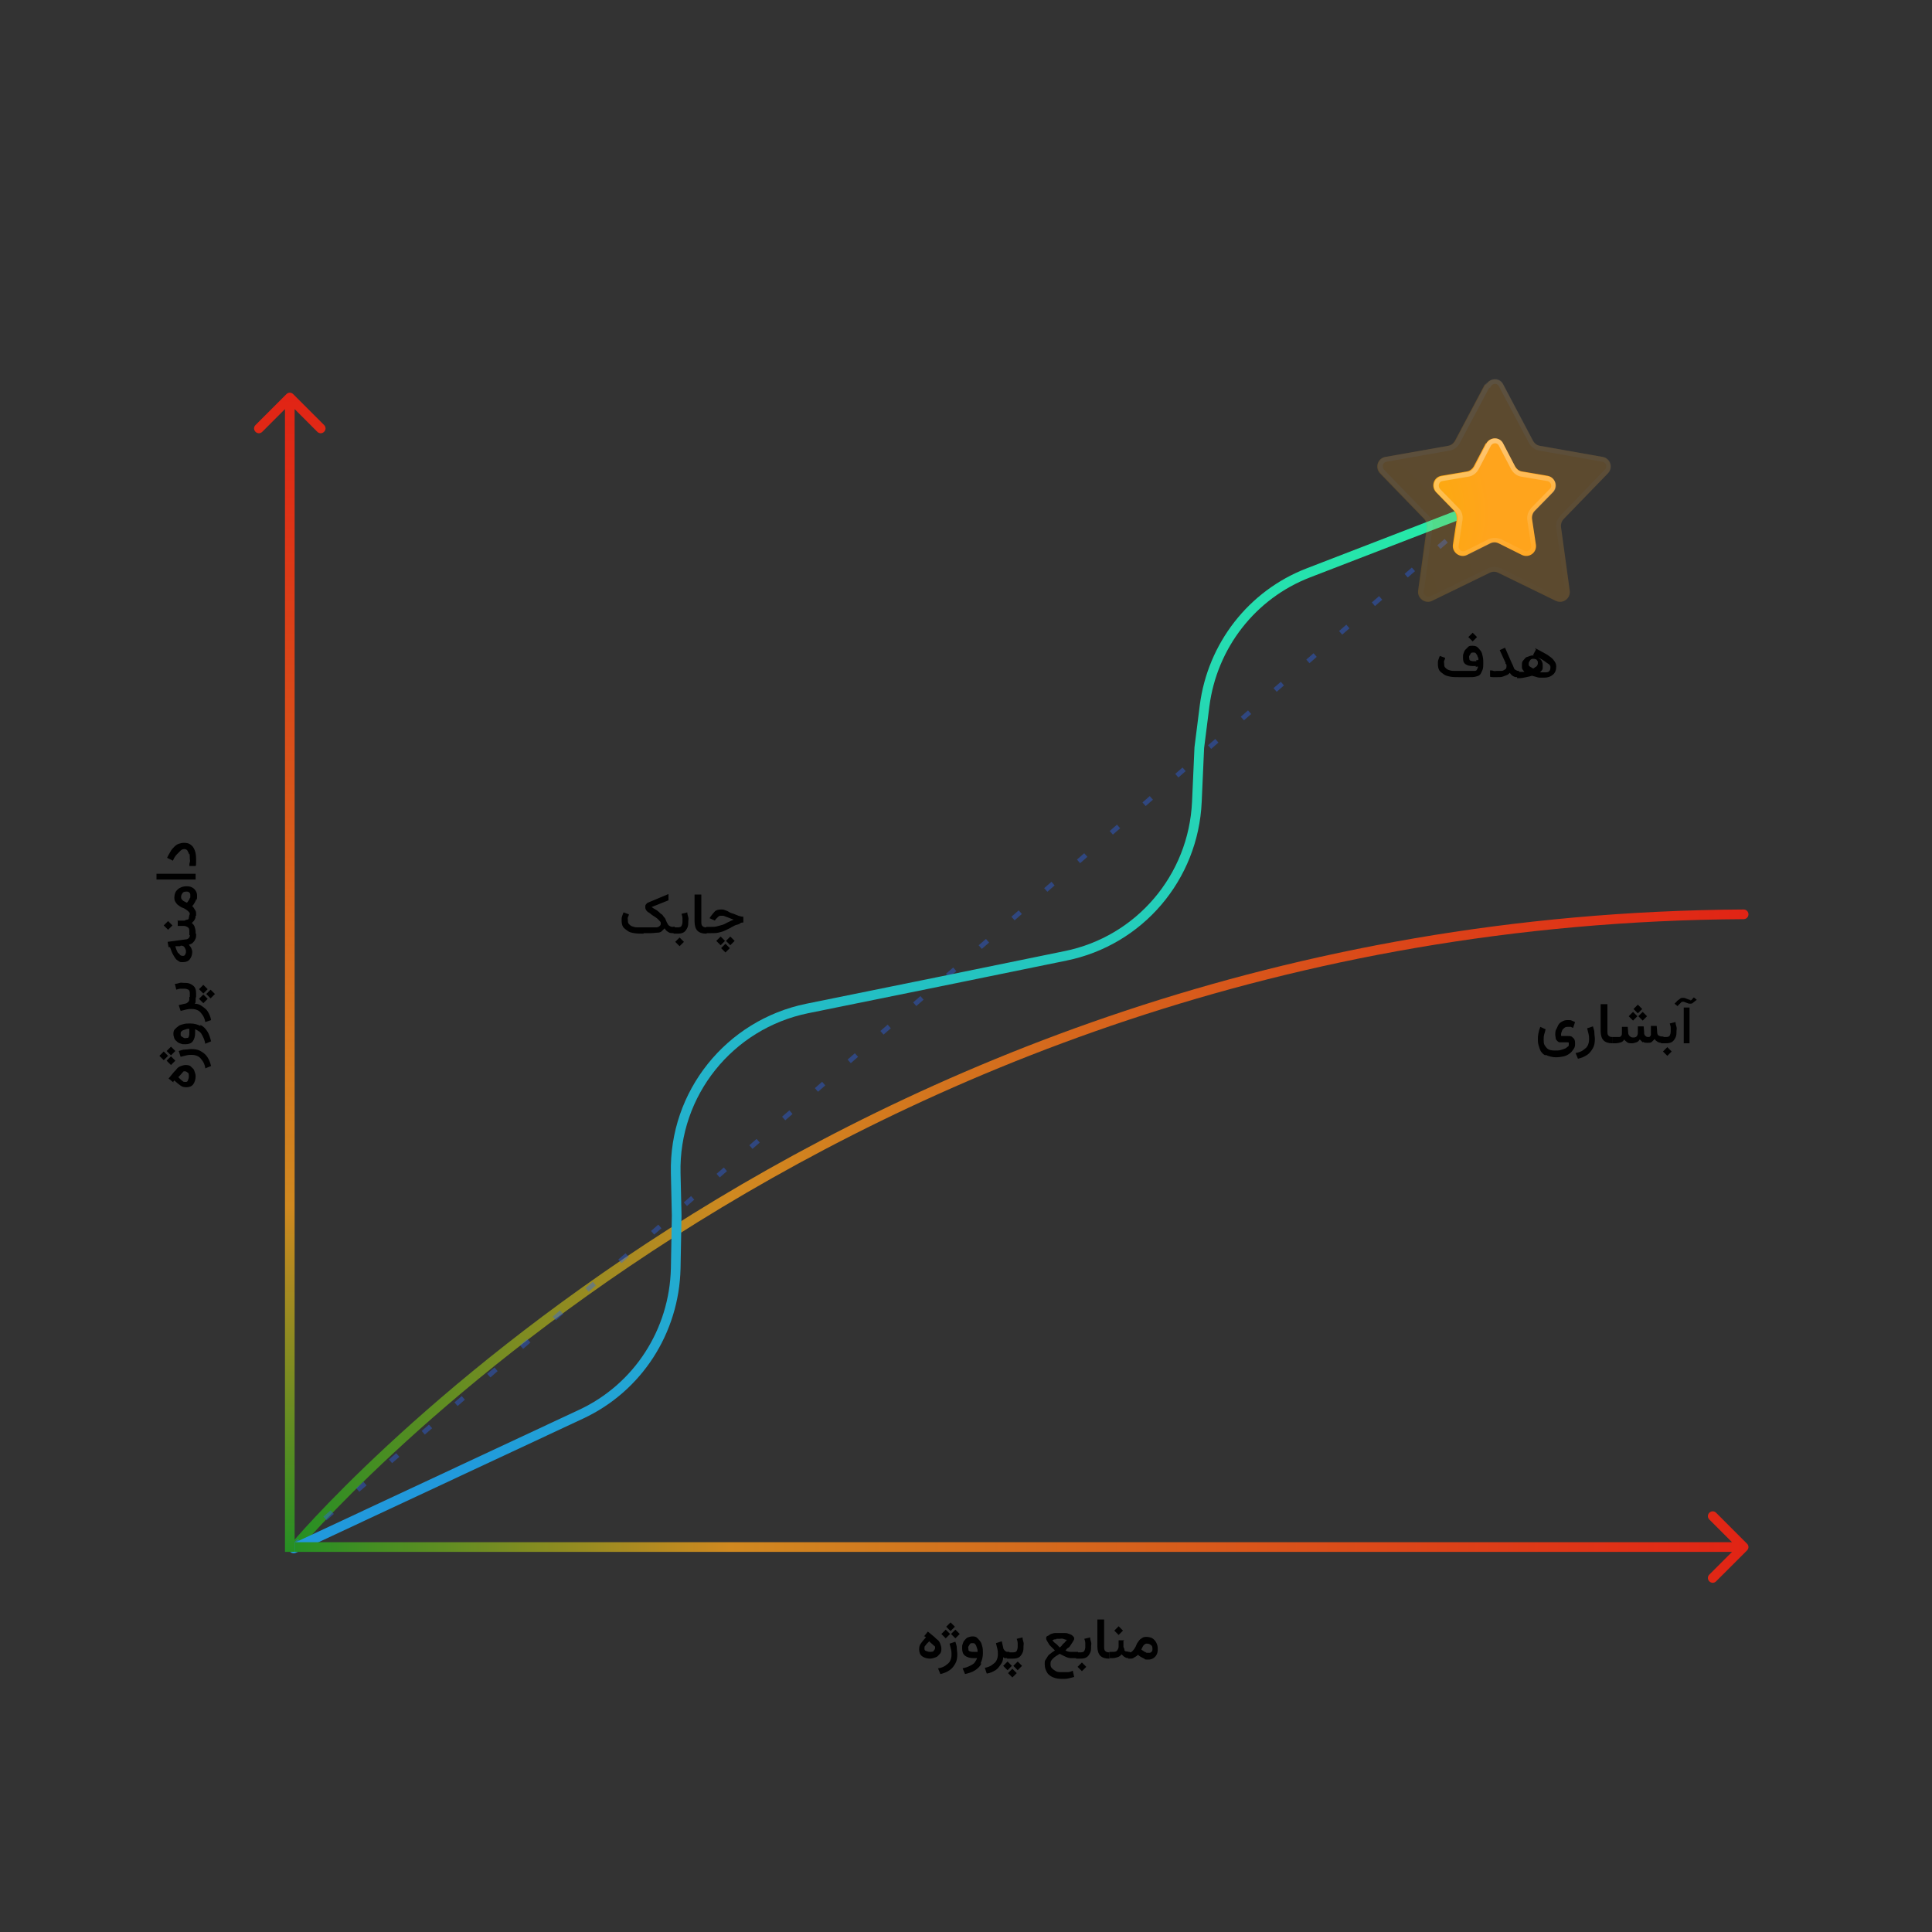 <?xml version="1.0" encoding="UTF-8"?>
<svg xmlns="http://www.w3.org/2000/svg" version="1.1" xmlns:xlink="http://www.w3.org/1999/xlink" viewBox="0 0 400 400">
  <rect x="0" y="0" width="400" height="400" fill="#333333" stroke="none"/>
  <defs>
    <style>
      .cls-1 {
        stroke: #2c65f2;
        stroke-dasharray: 2 7;
        stroke-opacity: .4;
      }

      .cls-1, .cls-2, .cls-3, .cls-4, .cls-5, .cls-6 {
        fill: none;
      }

      .cls-1, .cls-2, .cls-5 {
        stroke-linejoin: round;
      }

      .cls-2 {
        stroke: url(#linear-gradient-2);
      }

      .cls-2, .cls-5 {
        stroke-linecap: round;
        stroke-width: 2px;
      }

      .cls-3 {
        stroke: url(#linear-gradient-3);
      }

      .cls-3, .cls-4, .cls-6 {
        stroke-opacity: .4;
      }

      .cls-7 {
        opacity: .2;
      }

      .cls-4 {
        stroke: url(#linear-gradient-5);
      }

      .cls-8 {
        fill: url(#radial-gradient);
      }

      .cls-9 {
        fill: url(#radial-gradient-2);
      }

      .cls-10 {
        fill: url(#linear-gradient-7);
      }

      .cls-11 {
        fill: url(#linear-gradient-6);
      }

      .cls-5 {
        stroke: url(#linear-gradient);
      }

      .cls-6 {
        stroke: url(#linear-gradient-4);
      }
    </style>
    <linearGradient id="linear-gradient" x1="61" y1="147.2" x2="361" y2="147.2" gradientTransform="translate(0 402) scale(1 -1)" gradientUnits="userSpaceOnUse">
      <stop offset="0" stop-color="#258f23"/>
      <stop offset=".3" stop-color="#d08920"/>
      <stop offset="1" stop-color="#e12415"/>
    </linearGradient>
    <linearGradient id="linear-gradient-2" x1="86" y1="101.8" x2="302.6" y2="295.4" gradientTransform="translate(0 402) scale(1 -1)" gradientUnits="userSpaceOnUse">
      <stop offset="0" stop-color="#2199dc"/>
      <stop offset="1" stop-color="#26eba7"/>
    </linearGradient>
    <radialGradient id="radial-gradient" cx="-742.7" cy="749.4" fx="-742.7" fy="749.4" r="1" gradientTransform="translate(-5207.7 47719) rotate(51.3) scale(45.4 -45.4)" gradientUnits="userSpaceOnUse">
      <stop offset="0" stop-color="#f8b000"/>
      <stop offset="1" stop-color="#ffa41c"/>
    </radialGradient>
    <linearGradient id="linear-gradient-3" x1="304.3" y1="324.2" x2="318.5" y2="273.2" gradientTransform="translate(0 402) scale(1 -1)" gradientUnits="userSpaceOnUse">
      <stop offset="0" stop-color="#fff"/>
      <stop offset="1" stop-color="#fff" stop-opacity="0"/>
    </linearGradient>
    <radialGradient id="radial-gradient-2" cx="-730.2" cy="755.9" fx="-730.2" fy="755.9" r="1" gradientTransform="translate(-3131.5 26793.8) rotate(51.3) scale(25.6 -25.6)" gradientUnits="userSpaceOnUse">
      <stop offset="0" stop-color="#f8b000"/>
      <stop offset="1" stop-color="#ffa41c"/>
    </radialGradient>
    <linearGradient id="linear-gradient-4" x1="306.4" y1="312.6" x2="314.4" y2="283.9" gradientTransform="translate(0 402) scale(1 -1)" gradientUnits="userSpaceOnUse">
      <stop offset="0" stop-color="#fff"/>
      <stop offset="1" stop-color="#fff" stop-opacity="0"/>
    </linearGradient>
    <linearGradient id="linear-gradient-5" x1="0" y1="402" x2="0" y2="402" xlink:href="#linear-gradient-4"/>
    <linearGradient id="linear-gradient-6" x1="61" y1="81.7" x2="361" y2="81.7" gradientTransform="translate(0 402) scale(1 -1)" gradientUnits="userSpaceOnUse">
      <stop offset="0" stop-color="#258f23"/>
      <stop offset=".3" stop-color="#d08920"/>
      <stop offset="1" stop-color="#e12415"/>
    </linearGradient>
    <linearGradient id="linear-gradient-7" x1="60" y1="80.7" x2="60" y2="319.7" gradientTransform="translate(0 402) scale(1 -1)" gradientUnits="userSpaceOnUse">
      <stop offset="0" stop-color="#258f23"/>
      <stop offset=".3" stop-color="#d08920"/>
      <stop offset="1" stop-color="#e12415"/>
    </linearGradient>
  </defs>
  <!-- Generator: Adobe Illustrator 28.7.1, SVG Export Plug-In . SVG Version: 1.2.0 Build 142)  -->
  <g>
    <g id="Layer_1">
      <path class="cls-5" d="M61,320.3s108.3-129.9,300-131"/>
      <path class="cls-1" d="M60.5,320.3l250-218"/>
      <path class="cls-2" d="M60.8,320.6l59.5-27.8c11.8-5.5,19.3-17.2,19.6-30.2l.2-10.9-.2-8.8c-.4-16.5,11.1-30.8,27.2-34.1l27.1-5.5,26.4-5.4c15.3-3.1,26.5-16.2,27.2-31.9l.5-11.2,1.1-8.7c1.6-12.4,9.8-23,21.5-27.5l31.6-12.2"/>
      <g class="cls-7">
        <path class="cls-8" d="M307.7,79.6c.8-1.4,2.8-1.4,3.5,0l6.2,11.7c.3.5.8.9,1.4,1l13,2.3c1.6.3,2.2,2.2,1.1,3.4l-9.2,9.5c-.4.4-.6,1.1-.5,1.7l1.8,13.1c.2,1.6-1.4,2.8-2.9,2.1l-11.9-5.8c-.6-.3-1.2-.3-1.8,0l-11.9,5.8c-1.4.7-3.1-.5-2.9-2.1l1.8-13.1c0-.6-.1-1.2-.5-1.7l-9.2-9.5c-1.1-1.2-.5-3.1,1.1-3.4l13-2.3c.6-.1,1.1-.5,1.4-1l6.2-11.7h0Z"/>
        <path class="cls-3" d="M308.2,79.8c.6-1.1,2.1-1.1,2.6,0l6.2,11.7c.4.7,1,1.2,1.8,1.3l13,2.3c1.2.2,1.7,1.7.8,2.5l-9.2,9.5c-.5.6-.8,1.3-.7,2.1l1.8,13.1c.2,1.2-1.1,2.1-2.1,1.6l-11.9-5.8c-.7-.3-1.5-.3-2.2,0l-11.9,5.8c-1.1.5-2.3-.4-2.1-1.6l1.8-13.1c.1-.8-.1-1.5-.7-2.1l-9.2-9.5c-.8-.9-.4-2.3.8-2.5l13-2.3c.8-.1,1.4-.6,1.8-1.3l6.2-11.7Z"/>
      </g>
      <path class="cls-9" d="M307.7,91.8c.8-1.4,2.8-1.4,3.5,0l2.5,4.8c.3.5.8.9,1.4,1l5.3.9c1.6.3,2.2,2.2,1.1,3.4l-3.8,3.9c-.4.4-.6,1.1-.5,1.7l.8,5.3c.2,1.6-1.4,2.8-2.9,2.1l-4.8-2.4c-.6-.3-1.2-.3-1.8,0l-4.8,2.4c-1.4.7-3.1-.5-2.9-2.1l.8-5.3c0-.6-.1-1.2-.5-1.7l-3.8-3.9c-1.1-1.2-.5-3.1,1.1-3.4l5.3-.9c.6-.1,1.1-.5,1.4-1l2.5-4.8h0Z"/>
      <path class="cls-6" d="M308.2,92.1c.6-1.1,2.1-1.1,2.6,0l2.5,4.8c.4.7,1,1.2,1.8,1.3l5.3.9c1.2.2,1.7,1.7.8,2.5l-3.8,3.9c-.5.6-.8,1.3-.7,2.1l.8,5.3c.2,1.2-1.1,2.1-2.1,1.6l-4.8-2.4c-.7-.3-1.5-.3-2.2,0l-4.8,2.4c-1.1.5-2.3-.4-2.1-1.6l.8-5.3c.1-.8-.1-1.5-.7-2.1l-3.8-3.9c-.8-.9-.4-2.3.8-2.5l5.3-.9c.8-.1,1.4-.6,1.8-1.3l2.5-4.8h0Z"/>
      <path class="cls-4" d="M0,0"/>
      <path class="cls-11" d="M361.7,321c.4-.4.4-1,0-1.4h0s-6.4-6.4-6.4-6.4c-.4-.4-1-.4-1.4,0-.4.4-.4,1,0,1.4l5.7,5.7-5.7,5.7c-.4.4-.4,1,0,1.4s1,.4,1.4,0l6.4-6.4ZM61,321.3h300v-2H61v2Z"/>
      <path class="cls-10" d="M60.7,81.6c-.4-.4-1-.4-1.4,0l-6.4,6.4c-.4.4-.4,1,0,1.4.4.4,1,.4,1.4,0l5.7-5.7,5.7,5.7c.4.4,1,.4,1.4,0,.4-.4.4-1,0-1.4l-6.4-6.4ZM61,321.3V82.3h-2v239h2Z"/>
      <g>
        <path d="M35.9,224.1l-1-.8c.3-.4.6-.7.9-1.1s.6-.6.8-.9.6-.5.9-.6.6-.2.9-.2.8,0,1.1.3.6.5.7.8.3.8.3,1.2c0,.7-.2,1.3-.5,1.7s-.8.6-1.4.6-.9-.1-1.3-.4-.8-.6-1.2-1l-.2.2ZM37.9,222c-.2.1-.3.3-.5.5s-.3.4-.5.5c.2.2.4.4.5.5s.4.3.5.4.3.1.5.1.4,0,.5-.3.2-.5.2-.8,0-.7-.2-.8-.3-.3-.6-.3-.3,0-.5.2Z"/>
        <path d="M33.9,217.7l.9.9-.9.9-.9-.9.9-.9ZM35.4,216.7l.9.9-.9.9-.9-.9.9-.9ZM35.4,218.7l.9.9-.9.9-.9-.9.9-.9ZM42.5,221.1c-.1-.6-.3-1.1-.6-1.5s-.5-.7-.9-.9-.8-.3-1.3-.3-.7,0-1.1.1-.8.2-1.2.3l-.4-1.2c.4-.1.8-.3,1.3-.3s.9-.1,1.3-.1c.7,0,1.4.1,1.9.4s1,.6,1.4,1.2.6,1.1.8,1.9l-1.2.5Z"/>
        <path d="M41.5,212.2c.6.3,1,.7,1.4,1.3s.6,1.3.8,2.1l-1.2.5c-.1-.6-.3-1.1-.5-1.5s-.4-.8-.7-1-.6-.4-.9-.5c0,.1,0,.3,0,.4s0,.3,0,.4c0,.7-.2,1.3-.5,1.7s-.8.6-1.5.6-.6,0-.9-.1-.6-.2-.8-.4-.5-.4-.6-.7-.2-.6-.2-.9,0-.7.3-1,.5-.5.8-.7.7-.3,1.1-.4.8-.1,1.3-.1c.8,0,1.5.2,2.1.5ZM39.2,213.4c0-.2,0-.3,0-.4-.2,0-.5,0-.7.1s-.4.1-.6.2-.3.2-.4.3-.1.3-.1.5,0,.4.2.5.3.2.5.3.4,0,.5,0c.3,0,.4,0,.5-.3s.1-.4.1-.8,0-.3,0-.5Z"/>
        <path d="M40.5,207.4c0,.2-.1.3-.2.4.6,0,1.1.2,1.5.5s.9.6,1.2,1.1.6,1.1.7,1.8l-1.2.4c-.1-.6-.3-1.1-.6-1.5s-.5-.7-.9-.9-.8-.3-1.3-.3-.7,0-1.1.1-.8.2-1.2.3l-.4-1.2,1.3-.3c.3,0,.5-.2.7-.4s.2-.4.2-.7v-.2h1.3v.2c0,.2,0,.4,0,.6Z"/>
        <path d="M40.6,206.5h-1.3v-.9c0-.3-.1-.6-.3-.7s-.5-.2-.8-.2-.5,0-.8,0-.6.1-.9.2l-.3-1.2c.3,0,.7-.1,1-.2s.6,0,.9,0c.5,0,.9,0,1.3.2s.7.4.9.7.3.7.3,1.3v.9ZM39.2,206.4h1.3v.5h-1.3v-.5ZM42.1,203.9l.9.9-.9.9-.9-.9.9-.9ZM42.1,205.9l.9.9-.9.9-.9-.9.9-.9ZM43.6,204.9l.9.9-.9.9-.9-.9.9-.9Z"/>
        <path d="M40.4,194.5c-.1.3-.3.5-.5.7s-.5.3-.8.4c.2.2.4.5.5.7s.2.5.2.8c0,.6-.2,1.1-.5,1.5s-.8.6-1.4.6-.6,0-.9-.2-.5-.3-.7-.6-.4-.6-.6-1-.3-.8-.5-1.3h-.3s-.2-1.1-.2-1.1l3.7-.5c.3,0,.5-.1.7-.3s.2-.4.2-.7v-.2h1.3v.2c0,.4,0,.7-.2,1ZM37.3,195.9c0,0-.1,0-.2,0h-.8c.1.4.2.7.3.9s.2.5.4.6.2.3.4.4.3.1.4.1c.2,0,.4,0,.5-.2s.2-.4.2-.6,0-.4-.1-.6-.2-.4-.3-.5-.3-.2-.5-.2-.1,0-.2,0Z"/>
        <path d="M34.8,190.7l.9.9-.9.9-.9-.9.9-.9ZM36.7,190.6h1.5c.2-.1.4-.2.6-.2s.3-.2.3-.4.1-.3.1-.6h0c0-.1,1.3-.1,1.3-.1h0c0,.4,0,.7-.1.9s-.2.4-.3.5-.3.3-.4.4c.3.2.5.5.6.8s.2.7.2,1.1v.6h-1.3v-.6c0-.5,0-.8-.3-1s-.5-.3-.9-.3-.4,0-.6,0-.4,0-.6,0v-1.2Z"/>
        <path d="M40.6,186.2c0,.2-.2.5-.3.7s-.3.5-.5.7c.2.2.3.3.4.5s.2.3.3.5.1.4.1.7v.3h-1.3v-.2c0-.2,0-.4-.2-.6s-.3-.3-.6-.5-.5-.3-.8-.4-.5-.3-.8-.5-.4-.4-.6-.7-.2-.6-.2-.9.1-.9.3-1.2.5-.6.9-.8.8-.3,1.2-.3.8,0,1.2.2.6.4.8.7.3.6.3,1.1,0,.5-.1.8ZM37.6,186.2c.1.1.3.3.5.4s.4.2.6.3c.1-.1.2-.2.3-.4s.2-.2.2-.3c0-.2.2-.3.2-.4s0-.3,0-.4c0-.3,0-.4-.2-.6s-.3-.2-.6-.2-.6,0-.8.3-.3.4-.3.8,0,.3.2.5Z"/>
        <path d="M40.5,180.9v1.2h-8.1v-1.2h8.1Z"/>
        <path d="M39.1,176.9c0-.3-.2-.6-.3-.8s-.4-.3-.6-.3-.5,0-.8.3-.5.5-.8.8-.6.8-.8,1.3l-1.2-.6c.2-.5.5-.9.7-1.3s.5-.7.8-1,.6-.5.9-.6.7-.2,1.1-.2c.6,0,1,.1,1.4.4s.6.6.8,1.1.3,1.1.3,1.8,0,.5,0,.8,0,.5-.1.7h-1.3c0-.3,0-.5.1-.8s0-.5,0-.7c0-.4,0-.8-.1-1.1Z"/>
      </g>
      <g>
        <path d="M191.3,338.8l.8-1c.4.3.7.6,1.1.9s.6.6.9.8.5.6.6.9.2.6.2.9,0,.8-.3,1.1-.5.6-.8.7-.8.3-1.2.3c-.7,0-1.3-.2-1.7-.5s-.6-.8-.6-1.4.1-.9.4-1.3.6-.8,1-1.2l-.2-.2ZM193.4,340.8c-.1-.2-.3-.3-.5-.5s-.4-.3-.5-.5c-.2.2-.4.4-.5.5s-.3.4-.4.5-.1.3-.1.5,0,.4.3.5.5.2.8.2.7,0,.8-.2.3-.3.3-.6,0-.3-.2-.5Z"/>
        <path d="M194.3,345.4c.6-.1,1.1-.3,1.5-.6s.7-.5.9-.9.3-.8.3-1.3,0-.7-.1-1.1-.2-.8-.3-1.2l1.2-.4c.1.4.3.8.3,1.3s.1.9.1,1.3c0,.7-.1,1.4-.4,1.9s-.6,1-1.2,1.4-1.1.6-1.9.8l-.5-1.2ZM196.7,338.3l-.9.9-.9-.9.9-.9.9.9ZM197.7,336.8l-.9.9-.9-.9.9-.9.9.9ZM198.7,338.3l-.9.9-.9-.9.9-.9.9.9Z"/>
        <path d="M203.2,344.4c-.3.6-.7,1-1.3,1.4s-1.3.6-2.1.8l-.5-1.2c.6-.1,1.1-.3,1.5-.5s.8-.4,1-.7.4-.6.5-.9c-.1,0-.3,0-.4,0s-.3,0-.4,0c-.7,0-1.3-.2-1.7-.5s-.6-.8-.6-1.5,0-.6.1-.9.2-.6.4-.8.4-.5.7-.6.6-.2.9-.2.7,0,1,.3.5.5.7.8.3.7.4,1.1.1.8.1,1.3c0,.8-.2,1.5-.5,2.1ZM202,342c.2,0,.3,0,.4,0,0-.2,0-.5-.1-.7s-.1-.4-.2-.6-.2-.3-.3-.4-.3-.1-.5-.1-.4,0-.5.2-.2.3-.3.5,0,.4,0,.5c0,.3,0,.4.3.5s.4.1.8.1.3,0,.5,0Z"/>
        <path d="M208.1,343.3c-.2,0-.3-.1-.4-.2,0,.6-.2,1.1-.5,1.5s-.6.9-1.1,1.2-1.1.6-1.8.7l-.4-1.2c.6-.1,1.1-.3,1.5-.6s.7-.5.9-.9.3-.8.3-1.3,0-.7-.1-1.1-.2-.8-.3-1.2l1.2-.4.3,1.3c0,.3.2.5.4.7s.4.2.7.2h.2v1.3h-.2c-.2,0-.4,0-.6,0Z"/>
        <path d="M209.5,344.9l-.9.9-.9-.9.9-.9.9.9ZM209,342.1v1.3h-.5v-1.3h.5ZM210.5,346.4l-.9.9-.9-.9.9-.9.9.9ZM208.9,343.4v-1.3h.9c.3,0,.6-.1.7-.3s.2-.5.2-.8,0-.5,0-.8-.1-.6-.2-.9l1.2-.3c0,.3.1.7.2,1s0,.6,0,.9c0,.5,0,.9-.2,1.3s-.4.7-.7.9-.7.3-1.3.3h-.9ZM211.6,344.9l-.9.9-.9-.9.9-.9.9.9Z"/>
        <path d="M217.9,341.2c-.2-.2-.3-.3-.5-.5s-.3-.4-.4-.6-.2-.3-.3-.5-.1-.3-.1-.4c0-.2,0-.4.3-.5s.4-.3.7-.4.6-.2.9-.2.7,0,1,0,.6,0,1,0,.6.1.9.2.5.2.7.4.3.3.3.5,0,.2-.1.4-.2.3-.3.5-.3.4-.4.6-.3.4-.5.5-.3.3-.5.5c.3.2.7.3,1,.3s.8,0,1.2,0h.4v1.3h-.4c-.4,0-.8,0-1.1,0s-.7-.1-1.1-.3-.7-.3-1.2-.6c-.3.2-.5.3-.8.5s-.4.3-.6.5-.3.3-.4.5-.1.4-.1.6c0,.3,0,.6.3.9s.5.4.8.6.8.2,1.3.2.7,0,1.1,0,.7-.1,1.1-.3l.3,1.3c-.4.1-.8.2-1.2.3s-.8.1-1.3.1c-.7,0-1.3-.1-1.8-.3s-1-.5-1.3-1-.5-1-.5-1.7,0-.7.2-1,.3-.5.5-.8.5-.4.7-.6.5-.3.7-.5c-.1-.1-.3-.3-.4-.4ZM218.7,339.4c-.3,0-.5,0-.8.2.2.3.4.5.7.7s.5.5.8.8c.2-.2.4-.3.5-.5s.3-.3.5-.5.3-.4.5-.6c-.3,0-.5-.1-.8-.2s-.5,0-.7,0-.4,0-.7,0Z"/>
        <path d="M223.1,342.1v1.3h-.3v-1.3h.3ZM222.9,343.4v-1.3h.9c.3,0,.6-.1.7-.3s.2-.5.2-.8,0-.5,0-.8-.1-.6-.2-.9l1.2-.3c0,.3.1.7.2,1s0,.6,0,.9c0,.5,0,.9-.2,1.3s-.4.7-.7.9-.7.3-1.3.3h-.9ZM224.9,345.1l-.9.9-.9-.9.9-.9.9.9Z"/>
        <path d="M228.6,335.3v5.5c0,.5,0,.8.2,1s.4.3.8.3h.1v1.3h-.1c-.8,0-1.4-.2-1.8-.6s-.6-1.1-.6-1.9v-5.6h1.2Z"/>
        <path d="M232.6,339.5v1.5c.1.2.2.4.2.6s.2.3.4.3.3.1.6.1h.1v1.3h-.1c-.3,0-.5,0-.7-.1s-.4-.2-.5-.3-.3-.3-.4-.4c-.2.3-.5.5-.8.6s-.7.2-1.1.2h-.6v-1.3h.6c.5,0,.8,0,1-.3s.3-.5.3-.9,0-.4,0-.6,0-.4,0-.6h1.2ZM232.5,337.6l-.9.9-.9-.9.9-.9.9.9Z"/>
        <path d="M237,343.4c-.2,0-.5-.2-.7-.3s-.5-.3-.7-.5c-.2.2-.3.3-.5.4s-.3.2-.5.3-.4.1-.7.1h-.3v-1.3h.2c.2,0,.4,0,.6-.2s.3-.3.5-.6.3-.5.4-.8.3-.5.5-.8.4-.4.7-.6.6-.2.9-.2.9.1,1.2.3.6.5.8.9.3.8.3,1.2,0,.8-.2,1.2-.4.6-.7.8-.6.3-1.1.3-.5,0-.8-.1ZM237,340.4c-.1.1-.3.3-.4.5s-.2.4-.3.6c.1.1.2.2.4.3s.2.2.3.2c.2,0,.3.2.4.2s.3,0,.4,0c.3,0,.4,0,.6-.2s.2-.3.2-.6,0-.6-.3-.8-.4-.3-.8-.3-.3,0-.5.2Z"/>
      </g>
      <g>
        <path d="M133.2,193.3c-.7,0-1.3,0-1.9-.1s-1-.2-1.4-.5-.7-.5-.9-.8-.3-.8-.3-1.3,0-.6.1-.9.2-.6.3-.8l1.1.4c0,.2-.1.4-.2.6s0,.4,0,.6c0,.3,0,.6.2.8s.4.4.7.5.6.2,1,.2.9,0,1.4,0h1.5c.5,0,.9,0,1.1,0s.5-.1.7-.3.2-.3.2-.5,0-.3-.2-.5-.3-.3-.5-.5-.4-.3-.7-.5-.5-.3-.7-.5-.5-.3-.7-.5c-.1-.1-.2-.2-.3-.4s-.1-.3-.1-.5,0-.4.1-.5.2-.3.4-.4l4.3-1.8v1.3l-3.5,1.4c.3.2.6.4.8.5s.5.3.7.5.4.4.6.5.3.4.5.6.3.4.4.7c.1.3.3.6.4.8s.3.3.5.4.4.1.7.1h.2v1.3h-.2c-.4,0-.8,0-1.1-.2s-.6-.4-.8-.8c-.2.2-.4.4-.6.6s-.5.3-.9.3-.8.1-1.3.1h-1.5Z"/>
        <path d="M139.7,191.9v1.3h-.3v-1.3h.3ZM139.5,193.3v-1.3h.9c.3,0,.6-.1.7-.3s.2-.5.2-.8,0-.5,0-.8-.1-.6-.2-.9l1.2-.3c0,.3.1.7.2,1s0,.6,0,.9c0,.5,0,.9-.2,1.3s-.4.7-.7.9-.7.3-1.3.3h-.9ZM141.6,195l-.9.9-.9-.9.9-.9.9.9Z"/>
        <path d="M145.2,185.2v5.5c0,.5,0,.8.2,1s.4.3.8.3h.1v1.3h-.1c-.8,0-1.4-.2-1.8-.6s-.6-1.1-.6-1.9v-5.6h1.2Z"/>
        <path d="M147.2,191.9c.4,0,.8,0,1.2-.1s.7-.2,1.1-.3.7-.3,1.1-.5.8-.4,1.3-.6c-.3-.1-.6-.2-.8-.3s-.5-.2-.8-.3-.4-.2-.6-.2-.3,0-.4,0c-.2,0-.4,0-.6.2s-.3.3-.5.5l-.2.3-1.1-.5.2-.3c.3-.4.6-.8.9-1.1s.8-.4,1.3-.4.4,0,.7.1.6.2.9.4.7.3,1,.4.7.3,1,.4.7.2,1,.2v1.2c-.2,0-.5,0-.7.2s-.5.2-.8.3-.6.3-1,.5c-.5.3-1,.5-1.4.7s-.9.3-1.3.4-1,.1-1.5.1h-1v-1.3h1ZM150.1,194.8l-.9.9-.9-.9.9-.9.9.9ZM151.1,196.3l-.9.9-.9-.9.9-.9.9.9ZM152.1,194.8l-.9.9-.9-.9.9-.9.9.9Z"/>
      </g>
      <g>
        <path d="M319.9,218.5c-.5-.3-.9-.7-1.1-1.3s-.4-1.1-.4-1.8,0-.9.1-1.4.2-.9.4-1.4l1.1.5c-.1.4-.2.8-.3,1.1s-.1.8-.1,1.1,0,.8.2,1.1.4.6.7.8.8.3,1.4.3.8,0,1.2-.1.6-.2.9-.3.4-.3.6-.4.2-.3.2-.5,0-.2,0-.3-.2-.1-.3-.1h-.9c-.2,0-.5,0-.7,0s-.4-.2-.5-.3-.3-.3-.3-.5-.1-.5-.1-.8,0-.8.2-1.1.3-.7.5-1,.5-.5.9-.7.7-.2,1.1-.2.5,0,.7.1.5.2.7.3l-.4,1.2c-.2,0-.4-.2-.5-.2s-.3,0-.5,0c-.3,0-.6,0-.8.2s-.4.3-.5.6-.2.5-.2.8,0,.3.1.3.2,0,.4,0h.9c.4,0,.7,0,.9.2s.4.3.5.6.1.5.1.8,0,.7-.3,1.1-.4.6-.8.9-.8.5-1.2.6-1.1.2-1.7.2-1.5-.2-2.1-.5Z"/>
        <path d="M326.3,218c.6-.1,1.1-.3,1.5-.6s.7-.5.9-.9.3-.8.3-1.3,0-.7-.1-1.1-.2-.8-.3-1.2l1.2-.4c.1.4.3.8.3,1.3s.1.9.1,1.3c0,.7-.1,1.4-.4,1.9s-.6,1-1.2,1.4-1.1.6-1.9.8l-.5-1.2Z"/>
        <path d="M332.8,207.9v5.5c0,.5,0,.8.2,1s.4.3.8.3h.1v1.3h-.1c-.8,0-1.4-.2-1.8-.6s-.6-1.1-.6-1.9v-5.6h1.2Z"/>
        <path d="M340.1,215.8c-.2-.2-.4-.4-.6-.6-.2.3-.4.5-.7.6s-.6.2-.9.2-.8,0-1-.2-.5-.3-.6-.6c-.2.3-.4.5-.7.6s-.7.2-1.2.2h-.5v-1.3h.6c.3,0,.6,0,.8,0s.3-.2.4-.3.1-.4.1-.7,0-.2,0-.3,0-.2,0-.4,0-.3,0-.4h1.2c0-.1.1,1.2.1,1.2,0,.3.1.5.3.7s.4.3.7.3.6,0,.8-.3.2-.5.2-.9,0-.1,0-.3,0-.2,0-.4,0-.3,0-.4h1.2c0-.1.1,1.2.1,1.2,0,.3,0,.5.2.7s.3.3.6.3.3,0,.4-.1.2-.2.2-.4,0-.4,0-.6,0-.3,0-.5,0-.4,0-.7h1.2c0-.1.1,1.3.1,1.3,0,.3.1.6.3.7s.4.2.8.2h.2v1.3h-.2c-.4,0-.7,0-1-.2s-.5-.3-.6-.6c-.2.2-.4.4-.6.6s-.5.2-.9.2-.7,0-.9-.2ZM339,210.4l-.9.9-.9-.9.9-.9.9.9ZM340,208.9l-.9.9-.9-.9.9-.9.9.9ZM341,210.4l-.9.9-.9-.9.9-.9.9.9Z"/>
        <path d="M344.2,214.7v1.3h-.3v-1.3h.3ZM344.1,216v-1.3h.9c.3,0,.6-.1.7-.3s.2-.5.2-.8,0-.5,0-.8-.1-.6-.2-.9l1.2-.3c0,.3.1.7.2,1s0,.6,0,.9c0,.5,0,.9-.2,1.3s-.4.7-.7.9-.7.3-1.3.3h-.9ZM346.1,217.7l-.9.9-.9-.9.9-.9.9.9Z"/>
        <path d="M349.9,207.1c0,0,.2,0,.2,0s.2-.1.3-.3l.3-.3.6.5-.4.3c-.2.2-.4.3-.5.4s-.3.1-.5.1-.3,0-.5-.1l-.8-.3c0,0-.1,0-.1,0s0,0-.1,0c0,0-.2,0-.3.1s-.2.2-.4.4l-.4.4-.6-.5.4-.4c.2-.3.5-.4.7-.6s.4-.2.5-.2.2,0,.3,0,.2,0,.4.1l.8.3c0,0,.1,0,.2,0ZM349.8,216h-1.2v-7.4h1.2v7.4Z"/>
      </g>
      <g>
        <path d="M305.6,137.9c-.2,0-.4,0-.6,0-.7,0-1.2-.1-1.6-.4s-.5-.7-.5-1.3,0-.6.1-.9.2-.6.4-.8.4-.4.6-.6.5-.2.9-.2.8.1,1,.3.5.5.7.8.3.7.4,1.2.1.9.1,1.3,0,1.1-.2,1.5-.3.7-.5.9-.5.3-.9.4-.8.1-1.4.1h-1.9c-.7,0-1.4,0-1.9-.1s-1-.2-1.4-.5-.7-.5-.9-.8-.3-.8-.3-1.3,0-.6.1-.9.2-.6.3-.8l1.1.4c0,.2-.1.4-.2.6s0,.4,0,.6c0,.3,0,.6.2.8s.4.4.7.5.6.2,1,.2.9,0,1.4,0h2c.4,0,.7,0,1,0s.4-.1.5-.3.2-.4.2-.6c-.2,0-.3,0-.5.1ZM305.8,131.9l-.9.9-.9-.9.9-.9.9.9ZM305.6,136.7c.2,0,.3,0,.5-.1,0-.2,0-.4-.1-.5s-.1-.4-.2-.5-.2-.3-.3-.4-.3-.1-.5-.1-.4,0-.5.2-.2.3-.3.5,0,.4,0,.5c0,.2,0,.4.3.5s.4.1.7.1.3,0,.5,0Z"/>
        <path d="M311.7,137.4c0-.2,0-.3-.1-.4l-1.1-2.4,1.1-.5,1.4,3.2c.2.4.3.6.4.9s.2.4.4.5.3.2.5.2h.2v1.3h-.2c-.3,0-.6,0-.8-.1s-.4-.2-.5-.3-.3-.3-.4-.5c-.2.2-.4.4-.7.5s-.5.2-.8.3-.7.1-1.1.1-.6,0-.8,0-.5,0-.7-.1v-1.3c.2,0,.5,0,.7.1s.5,0,.7,0c.4,0,.7,0,1,0s.5-.2.7-.3.3-.3.3-.6,0-.2,0-.4Z"/>
        <path d="M317.8,134.2c.7.3,1.3.7,1.9,1s1,.6,1.4.9.6.6.8.9.3.6.3,1c0,.7-.2,1.3-.7,1.7s-1,.6-1.8.6-.6,0-.9,0-.6-.1-.9-.2-.5-.1-.7-.2c-.3.1-.7.2-1.2.3s-.9.2-1.3.2h-.6v-1.3h.5c.2,0,.4,0,.5,0s.3,0,.5,0c-.1-.1-.2-.3-.3-.4s-.2-.3-.2-.5,0-.3,0-.5c0-.4,0-.7.3-1s.4-.6.8-.7.7-.3,1.1-.3.7,0,1,.3.6.4.8.7.3.6.3,1,0,.4,0,.6-.1.4-.2.5-.2.3-.4.4c.2,0,.4,0,.5,0s.3,0,.5,0c.4,0,.7,0,.9-.2s.3-.4.3-.8,0-.2-.1-.4-.2-.3-.4-.4-.4-.3-.7-.5-.6-.4-1-.6-.8-.4-1.4-.7l.6-1.1ZM316.5,137.7c0,.1.2.3.4.4s.3.2.5.3c.2,0,.3-.2.5-.3s.3-.2.4-.4.1-.3.1-.4,0-.4-.1-.5-.2-.3-.3-.3-.3-.1-.5-.1c-.3,0-.5,0-.7.3s-.3.4-.3.7,0,.3.1.4Z"/>
      </g>
    </g>
  </g>
</svg>